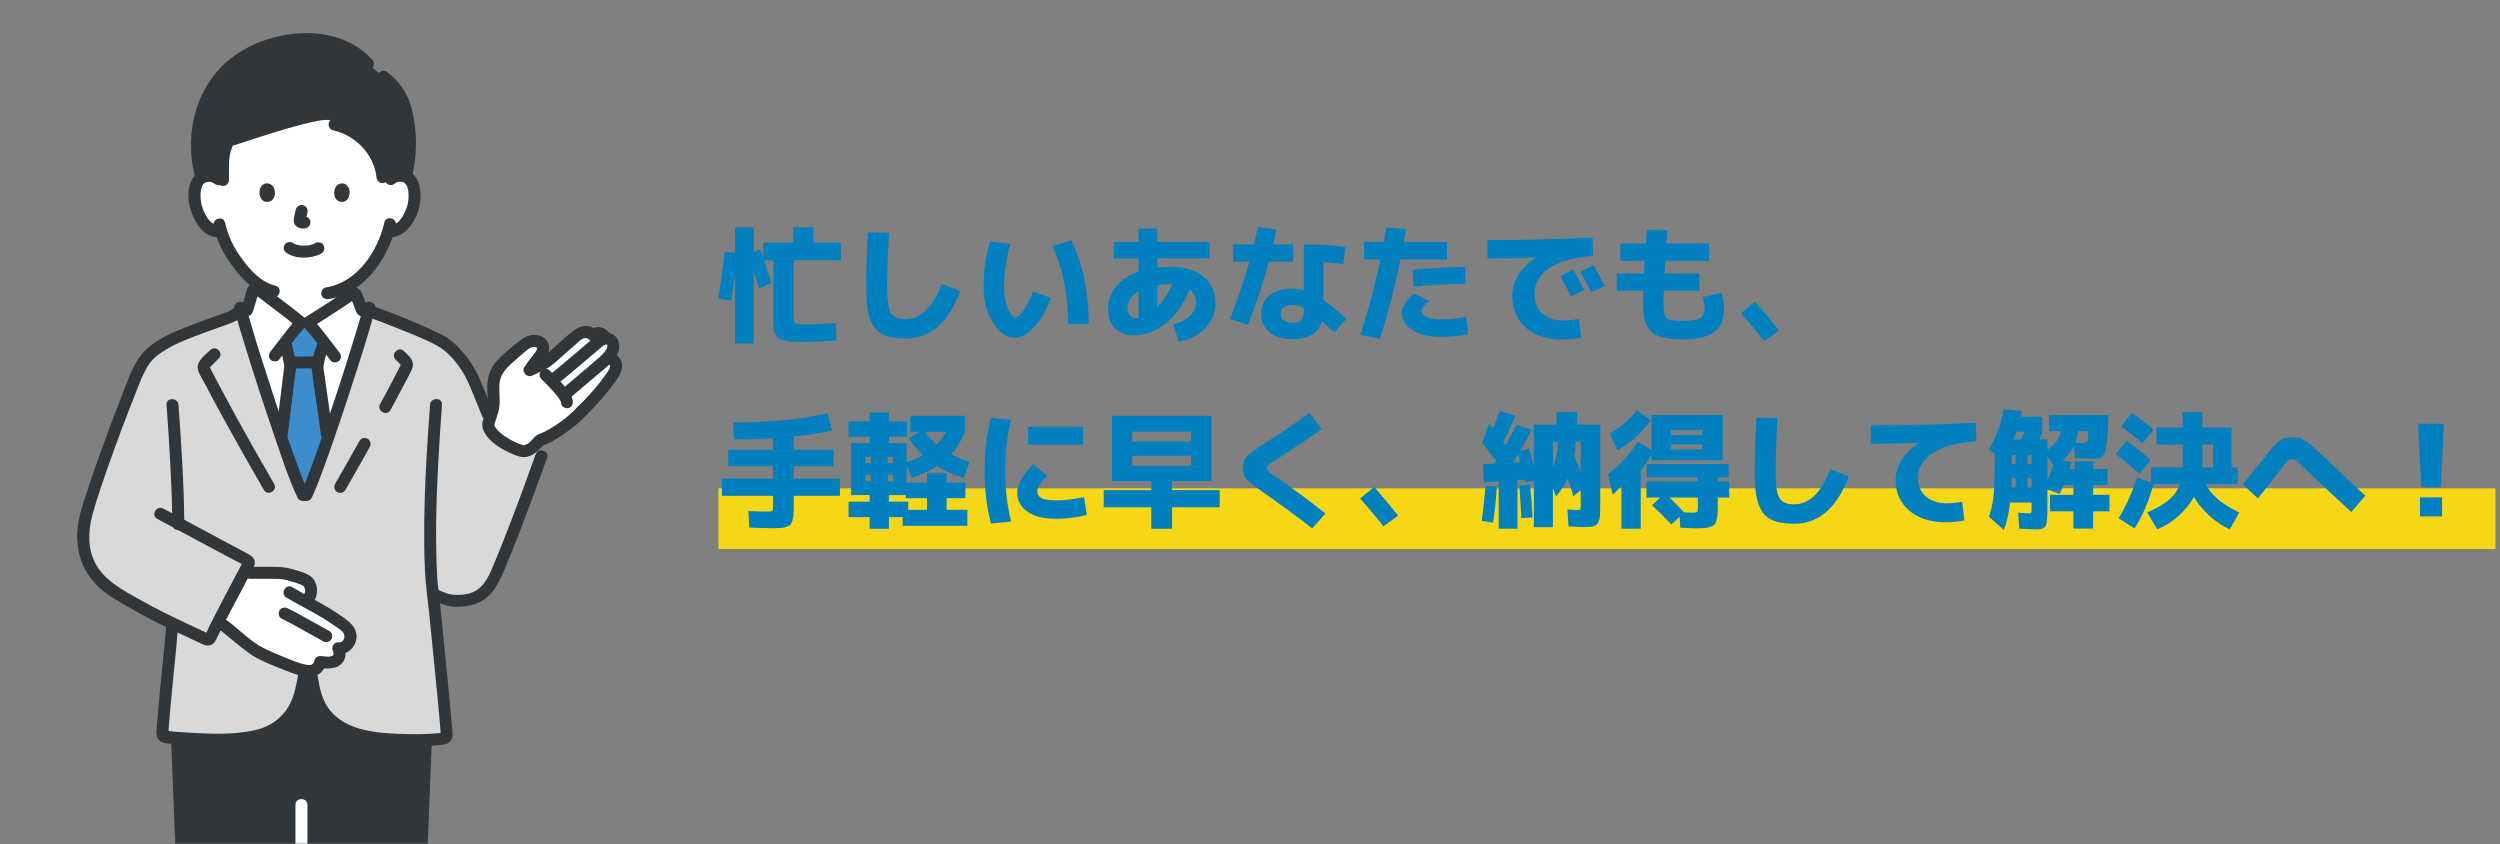 <svg width="453" height="153" viewBox="0 0 453 153" fill="none" xmlns="http://www.w3.org/2000/svg">
<rect x="0" y="0" width="453" height="153" fill="#808080" stroke="none"/>
<path d="M452.18 88.481H130.18V99.481H452.18V88.481Z" fill="#F6D718"/>
<path d="M132.461 54.526L130.161 54.02C130.636 51.168 131.02 48.362 131.311 45.602L133.174 45.855V41.209H136.601V45.671L137.774 45.188L138.326 46.775V43.969H143.731V41.186H147.388V43.969H152.356V47.166H143.8V57.378C143.8 57.669 143.815 57.892 143.846 58.045C143.877 58.183 143.923 58.313 143.984 58.436C144.061 58.559 144.214 58.643 144.444 58.689C144.674 58.72 144.927 58.743 145.203 58.758C145.494 58.773 145.931 58.781 146.514 58.781C147.802 58.781 149.458 58.697 151.482 58.528L151.574 61.702C149.381 61.871 147.465 61.955 145.824 61.955C144.95 61.955 144.229 61.94 143.662 61.909C143.095 61.878 142.581 61.802 142.121 61.679C141.676 61.572 141.331 61.441 141.086 61.288C140.856 61.135 140.664 60.905 140.511 60.598C140.358 60.307 140.258 59.985 140.212 59.632C140.166 59.279 140.143 58.827 140.143 58.275V47.166H138.464C138.939 48.561 139.384 49.957 139.798 51.352L137.521 52.226C137.337 51.567 137.03 50.532 136.601 49.121V62.231H133.174V49.788C132.944 51.567 132.706 53.146 132.461 54.526ZM157.278 42.106L161.096 42.198C160.866 46.139 160.751 49.504 160.751 52.295C160.751 54.518 160.989 55.998 161.464 56.734C161.955 57.455 162.829 57.815 164.086 57.815C165.42 57.815 166.624 57.317 167.697 56.32C168.77 55.323 169.759 53.706 170.664 51.467L173.999 52.732C171.868 58.467 168.563 61.334 164.086 61.334C162.261 61.334 160.843 61.066 159.831 60.529C158.834 59.992 158.106 59.08 157.646 57.792C157.186 56.489 156.956 54.656 156.956 52.295C156.956 48.937 157.063 45.541 157.278 42.106ZM190.72 44.567L194.147 43.578C196.232 47.933 197.275 52.985 197.275 58.735H193.549C193.549 53.583 192.606 48.86 190.72 44.567ZM183.061 44.176C182.739 45.295 182.471 46.591 182.256 48.063C182.041 49.535 181.934 50.831 181.934 51.95C181.934 53.499 182.164 54.817 182.624 55.906C183.099 56.979 183.567 57.516 184.027 57.516C184.38 57.516 184.847 57.11 185.43 56.297C186.013 55.484 186.603 54.319 187.201 52.801L190.375 53.997C189.593 56.266 188.581 58.037 187.339 59.31C186.112 60.583 184.916 61.219 183.751 61.219C182.386 61.219 181.121 60.322 179.956 58.528C178.806 56.734 178.231 54.541 178.231 51.95C178.231 48.975 178.63 46.254 179.427 43.785L183.061 44.176ZM201.829 43.854H206.314V41.416H209.695V43.854H219.171V46.821H209.695V48.454C210.462 48.377 211.175 48.339 211.834 48.339C214.533 48.339 216.603 48.929 218.044 50.11C219.501 51.275 220.229 52.87 220.229 54.894C220.229 56.657 219.631 58.168 218.435 59.425C217.254 60.667 215.637 61.495 213.582 61.909L212.593 58.781C213.82 58.505 214.809 58.007 215.56 57.286C216.327 56.565 216.71 55.768 216.71 54.894C216.71 53.821 216.342 52.993 215.606 52.41C214.533 55.063 213.084 57.117 211.259 58.574C209.434 60.031 207.518 60.759 205.509 60.759C204.083 60.759 202.933 60.345 202.059 59.517C201.2 58.689 200.771 57.562 200.771 56.136C200.771 54.557 201.246 53.161 202.197 51.95C203.163 50.739 204.535 49.819 206.314 49.19V46.821H201.829V43.854ZM212.432 51.513C212.371 51.513 212.271 51.513 212.133 51.513C212.01 51.498 211.911 51.49 211.834 51.49C211.19 51.49 210.477 51.544 209.695 51.651V55.653C210.784 54.564 211.696 53.184 212.432 51.513ZM206.314 52.778C204.965 53.575 204.29 54.564 204.29 55.745C204.29 56.343 204.428 56.811 204.704 57.148C204.995 57.47 205.394 57.631 205.9 57.631C205.992 57.631 206.13 57.616 206.314 57.585V52.778ZM243.39 47.879C242.393 47.695 241.197 47.58 239.802 47.534V54.365C241.121 55.254 242.508 56.404 243.965 57.815L241.78 60.207C240.952 59.456 240.201 58.796 239.526 58.229C238.897 60.376 237.134 61.449 234.236 61.449C232.442 61.449 231.039 61.035 230.027 60.207C229.03 59.379 228.532 58.26 228.532 56.849C228.532 55.454 229.023 54.35 230.004 53.537C231.001 52.709 232.411 52.295 234.236 52.295C234.849 52.295 235.524 52.402 236.26 52.617V44.291C239.097 44.291 241.604 44.444 243.781 44.751L243.39 47.879ZM223.449 47.419V44.291H227.221C227.558 42.911 227.804 41.868 227.957 41.163L231.292 41.577C231.169 42.19 230.97 43.095 230.694 44.291H234.305V47.419H229.912C228.9 51.268 227.643 55.093 226.14 58.896L222.897 57.792C224.308 54.158 225.473 50.7 226.393 47.419H223.449ZM236.26 55.837C235.57 55.454 234.895 55.262 234.236 55.262C233.515 55.262 232.971 55.408 232.603 55.699C232.235 55.975 232.051 56.358 232.051 56.849C232.051 57.355 232.243 57.761 232.626 58.068C233.009 58.359 233.546 58.505 234.236 58.505C235.003 58.505 235.532 58.336 235.823 57.999C236.114 57.662 236.26 57.01 236.26 56.044V55.837ZM265.516 51.444C262.281 51.444 259.153 51.613 256.132 51.95L255.948 48.891C259.03 48.554 262.219 48.385 265.516 48.385V51.444ZM265.654 57.424L266.045 60.575C264.404 60.882 262.794 61.035 261.215 61.035C259.022 61.035 257.274 60.636 255.971 59.839C254.683 59.026 254.039 57.991 254.039 56.734C254.039 55.569 254.767 54.396 256.224 53.215L258.961 54.526C258.394 55.047 258.018 55.431 257.834 55.676C257.665 55.906 257.581 56.128 257.581 56.343C257.581 56.788 257.895 57.156 258.524 57.447C259.168 57.738 260.065 57.884 261.215 57.884C262.503 57.884 263.983 57.731 265.654 57.424ZM247.185 47.005V43.854H250.75C250.965 42.689 251.118 41.807 251.21 41.209L254.729 41.508C254.652 42.029 254.522 42.811 254.338 43.854H262.204V47.005H253.763C252.751 52.08 251.501 56.88 250.014 61.403L246.495 60.621C247.936 56.266 249.148 51.728 250.129 47.005H247.185ZM287.044 52.571L284.675 53.698C284.077 52.487 283.425 51.268 282.72 50.041L285.089 48.845C285.794 50.148 286.446 51.39 287.044 52.571ZM290.77 51.835L288.355 52.985C287.665 51.651 286.998 50.409 286.354 49.259L288.769 48.04C289.321 49.037 289.988 50.302 290.77 51.835ZM269.518 43.509C275.743 43.509 282.091 43.356 288.562 43.049L288.677 46.384C285.135 46.629 282.475 47.365 280.696 48.592C278.933 49.819 278.051 51.367 278.051 53.238C278.051 54.741 278.526 55.929 279.477 56.803C280.443 57.662 281.716 58.091 283.295 58.091C284.046 58.091 284.974 57.991 286.078 57.792L286.492 61.196C285.434 61.411 284.307 61.518 283.111 61.518C280.351 61.518 278.143 60.805 276.487 59.379C274.846 57.953 274.026 56.029 274.026 53.606C274.026 52.272 274.402 50.999 275.153 49.788C275.904 48.577 276.947 47.549 278.281 46.706V46.66C275.061 46.783 272.14 46.844 269.518 46.844V43.509ZM298.406 41.646L302.109 41.738C302.063 42.29 302.009 43.087 301.948 44.13H309.676V47.281H301.741C301.695 48.094 301.649 48.853 301.603 49.558H307.951V52.686H301.465C301.434 53.943 301.419 54.771 301.419 55.17C301.419 56.443 301.618 57.263 302.017 57.631C302.416 57.984 303.328 58.16 304.754 58.16C306.41 58.16 307.506 57.991 308.043 57.654C308.595 57.317 308.871 56.688 308.871 55.768C308.871 55.354 308.764 54.71 308.549 53.836L311.976 53.054C312.252 54.265 312.39 55.262 312.39 56.044C312.39 57.93 311.784 59.31 310.573 60.184C309.377 61.058 307.437 61.495 304.754 61.495C302.101 61.495 300.261 61.035 299.234 60.115C298.222 59.21 297.716 57.562 297.716 55.17C297.716 54.771 297.731 53.943 297.762 52.686H292.955V49.558H297.877C297.923 48.853 297.969 48.094 298.015 47.281H293.599V44.13H298.222C298.253 43.639 298.314 42.811 298.406 41.646ZM315.449 56.757L318.025 54.664C319.742 56.673 321.184 58.405 322.349 59.862L319.681 61.794C318.73 60.537 317.32 58.858 315.449 56.757Z" fill="#0080BE"/>
<path d="M130.805 86.739H140.074V84.485H131.955V81.495H140.074L140.051 79.425C137.843 79.563 135.505 79.632 133.036 79.632L132.829 76.55C136.11 76.55 139.307 76.397 142.42 76.09C145.548 75.783 148.063 75.377 149.964 74.871L150.746 77.953C149.075 78.397 146.767 78.781 143.823 79.103V81.495H151.045V84.485H143.823V86.739H152.195V89.844H143.823V91.546C143.823 92.236 143.808 92.788 143.777 93.202C143.762 93.6 143.7 93.969 143.593 94.306C143.486 94.659 143.355 94.912 143.202 95.065C143.064 95.234 142.826 95.371 142.489 95.479C142.167 95.586 141.822 95.647 141.454 95.663C141.086 95.694 140.58 95.709 139.936 95.709C139.185 95.709 137.797 95.671 135.773 95.594L135.589 92.604C137.015 92.665 138.203 92.696 139.154 92.696C139.599 92.696 139.859 92.657 139.936 92.581C140.028 92.489 140.074 92.221 140.074 91.776V89.844H130.805V86.739ZM169.744 80.552C170.434 79.831 170.994 79.057 171.423 78.229H167.559C168.157 79.057 168.885 79.831 169.744 80.552ZM160.843 83.933H161.809V82.783H160.843V83.933ZM160.843 86.026V87.222H161.809V86.026H160.843ZM161.073 89.706V90.902H164.569V92.374H167.973V90.258H164.132V89.706H161.073ZM156.795 83.933H157.807V82.783H156.795V83.933ZM156.795 87.222H157.807V86.026H156.795V87.222ZM171.538 92.374H175.287V95.272H163.557V93.708H161.073V95.824H157.577V93.708H153.759V90.902H157.577V89.706H156.795H154.219V80.276H157.577V79.126H153.759V76.343H157.577V74.756H161.073V76.343H164.385V79.126H161.073V80.276H164.27V83.772C165.328 83.434 166.325 83.005 167.26 82.484C166.263 81.549 165.405 80.529 164.684 79.425L166.616 78.229H164.96V75.331H174.85V78.229C174.175 79.854 173.34 81.211 172.343 82.3C173.401 82.882 174.513 83.35 175.678 83.703L174.643 86.624C172.895 86.118 171.277 85.389 169.79 84.439C168.548 85.251 167.03 85.98 165.236 86.624L164.27 84.347V87.452H167.973V85.75H171.538V87.452H174.919V90.258H171.538V92.374ZM186.304 80.575V77.332H196.263V80.575H186.304ZM183.222 76.09C182.501 78.911 182.141 81.978 182.141 85.29C182.141 88.602 182.501 91.668 183.222 94.49L179.565 94.881C178.798 91.952 178.415 88.755 178.415 85.29C178.415 81.825 178.798 78.627 179.565 75.699L183.222 76.09ZM196.424 90.074L196.93 93.317C195.121 93.777 193.265 94.007 191.364 94.007C189.156 94.007 187.431 93.578 186.189 92.719C184.947 91.86 184.326 90.703 184.326 89.246C184.326 88.556 184.587 87.743 185.108 86.808C185.629 85.873 186.327 84.999 187.201 84.186L189.754 86.187C188.558 87.413 187.96 88.356 187.96 89.016C187.96 89.583 188.228 90.005 188.765 90.281C189.302 90.541 190.168 90.672 191.364 90.672C192.928 90.672 194.615 90.472 196.424 90.074ZM205.164 82.576V84.393H215.836V82.576H205.164ZM205.164 79.977H215.836V78.206H205.164V79.977ZM201.484 75.331H219.516V87.176H212.386V88.809H221.011V91.914H212.386V95.824H208.614V91.914H199.989V88.809H208.614V87.176H205.164H201.484V75.331ZM237.272 74.825L239.48 77.723C236.858 79.624 234.259 81.38 231.683 82.99C230.778 83.557 230.188 83.956 229.912 84.186C229.651 84.4 229.521 84.615 229.521 84.83C229.521 85.029 229.636 85.236 229.866 85.451C230.096 85.665 230.648 86.064 231.522 86.647C234.282 88.517 237.165 90.649 240.17 93.041L237.778 95.755C235.355 93.853 232.542 91.776 229.337 89.522C227.451 88.203 226.293 87.306 225.864 86.831C225.435 86.356 225.22 85.689 225.22 84.83C225.22 83.925 225.442 83.228 225.887 82.737C226.347 82.246 227.505 81.41 229.36 80.23C232.074 78.513 234.711 76.711 237.272 74.825ZM246.449 90.327L249.025 88.234C250.742 90.243 252.184 91.975 253.349 93.432L250.681 95.364C249.73 94.106 248.32 92.427 246.449 90.327ZM281.386 84.554C281.953 83.511 282.26 82.001 282.306 80.023H281.386V84.554ZM285.25 82.737C285.603 83.504 285.994 84.447 286.423 85.566V80.023H285.503C285.488 80.897 285.403 81.802 285.25 82.737ZM275.452 83.726C275.406 83.557 275.283 83.074 275.084 82.277C274.977 82.445 274.816 82.706 274.601 83.059C274.402 83.396 274.248 83.649 274.141 83.818L275.452 83.726ZM268.575 80.23L269.84 76.734C269.886 76.795 269.955 76.887 270.047 77.01C270.154 77.132 270.246 77.248 270.323 77.355C270.4 77.447 270.469 77.539 270.53 77.631C271.005 76.542 271.419 75.492 271.772 74.48L274.578 75.308C273.903 76.979 273.167 78.582 272.37 80.115C272.462 80.253 272.6 80.445 272.784 80.69C273.735 79.034 274.432 77.776 274.877 76.918L277.545 77.93C276.702 79.509 275.996 80.766 275.429 81.702L277.062 81.265C277.369 82.338 277.66 83.488 277.936 84.715V76.941H282.03V74.664H285.779V76.941H289.965V91.316C289.965 92.343 289.942 93.11 289.896 93.616C289.85 94.122 289.712 94.528 289.482 94.835C289.252 95.157 288.968 95.349 288.631 95.41C288.309 95.471 287.803 95.502 287.113 95.502C286.454 95.502 285.488 95.463 284.215 95.387L284.031 92.305C284.859 92.382 285.457 92.42 285.825 92.42C286.116 92.42 286.285 92.382 286.331 92.305C286.392 92.213 286.423 91.937 286.423 91.477V88.832L285.089 89.936C284.798 88.801 284.453 87.72 284.054 86.693C283.502 87.904 282.804 88.985 281.961 89.936L281.386 88.441V95.525H277.936V87.084L276.349 87.429C276.318 87.322 276.272 87.145 276.211 86.9L274.969 86.992V95.801H271.565V87.222L268.851 87.406L268.736 84.117L270.76 84.002C270.791 83.941 270.837 83.856 270.898 83.749C270.975 83.641 271.036 83.557 271.082 83.496C269.487 81.41 268.652 80.322 268.575 80.23ZM268.483 94.375C268.805 92.136 269.027 90.02 269.15 88.027L271.22 88.165C271.113 90.296 270.89 92.481 270.553 94.72L268.483 94.375ZM277.706 93.754L275.659 93.892C275.613 92.65 275.498 90.695 275.314 88.027L277.246 87.774C277.476 90.105 277.629 92.098 277.706 93.754ZM302.73 83.404H299.257V82.369C298.72 83.304 298.069 84.24 297.302 85.175V95.801H293.806V88.004C293.223 88.709 292.694 89.246 292.219 89.614L291.368 85.888C292.533 84.999 293.507 84.132 294.289 83.289C295.071 82.445 295.891 81.372 296.75 80.069L299.257 81.564V75.193H312.137V83.404H302.73ZM302.73 80.529V81.426H308.48V80.529H302.73ZM302.73 78.804H308.48V77.93H302.73V78.804ZM302.523 90.166C303.55 91.132 304.424 92.021 305.145 92.834C305.743 92.88 306.188 92.903 306.479 92.903C307.046 92.903 307.384 92.865 307.491 92.788C307.598 92.696 307.652 92.404 307.652 91.914V90.166H302.523ZM293.093 81.61L291.713 78.574C292.771 77.945 293.653 77.324 294.358 76.711C295.079 76.082 295.83 75.293 296.612 74.342L299.165 76.159C298.23 77.37 297.31 78.382 296.405 79.195C295.516 79.992 294.412 80.797 293.093 81.61ZM307.652 86.509H298.383V84.094H313.218V86.509H311.263V87.245H313.333V90.166H311.263V91.523C311.263 92.228 311.248 92.788 311.217 93.202C311.202 93.6 311.133 93.976 311.01 94.329C310.903 94.681 310.772 94.934 310.619 95.088C310.481 95.241 310.236 95.371 309.883 95.479C309.53 95.602 309.155 95.671 308.756 95.686C308.373 95.716 307.836 95.732 307.146 95.732C306.747 95.732 305.858 95.694 304.478 95.617L304.34 93.639L302.845 95.042C301.726 93.831 300.56 92.665 299.349 91.546L300.798 90.166H298.337V87.245H307.652V86.509ZM318.278 75.676L322.096 75.768C321.866 79.709 321.751 83.074 321.751 85.865C321.751 88.088 321.989 89.568 322.464 90.304C322.955 91.025 323.829 91.385 325.086 91.385C326.42 91.385 327.624 90.886 328.697 89.89C329.77 88.893 330.759 87.275 331.664 85.037L334.999 86.302C332.868 92.037 329.563 94.904 325.086 94.904C323.261 94.904 321.843 94.635 320.831 94.099C319.834 93.562 319.106 92.65 318.646 91.362C318.186 90.058 317.956 88.226 317.956 85.865C317.956 82.507 318.063 79.111 318.278 75.676ZM338.978 77.079C345.203 77.079 351.551 76.925 358.022 76.619L358.137 79.954C354.61 80.199 351.958 80.927 350.179 82.139C348.4 83.335 347.511 84.814 347.511 86.578C347.511 87.989 347.994 89.115 348.96 89.959C349.926 90.787 351.191 91.201 352.755 91.201C353.522 91.201 354.449 91.101 355.538 90.902L355.952 94.306C354.894 94.52 353.767 94.628 352.571 94.628C349.826 94.628 347.626 93.93 345.97 92.535C344.314 91.139 343.486 89.276 343.486 86.946C343.486 85.719 343.862 84.508 344.613 83.312C345.364 82.116 346.407 81.104 347.741 80.276V80.23C344.521 80.353 341.6 80.414 338.978 80.414V77.079ZM366.21 79.632C366.379 79.264 366.586 78.796 366.831 78.229H365.428C365.397 78.321 365.213 78.788 364.876 79.632H366.21ZM367.383 84.094H368.119V82.461H367.383V84.094ZM367.383 86.647V88.326H368.119V86.647H367.383ZM364.508 86.647C364.508 87.061 364.493 87.621 364.462 88.326H365.244V86.647H364.508ZM364.531 84.094H365.244V82.461H364.531V84.094ZM376.56 78.114C376.437 78.942 376.261 79.639 376.031 80.207C376.506 80.253 376.997 80.276 377.503 80.276C377.902 80.276 378.139 80.176 378.216 79.977C378.308 79.778 378.369 79.156 378.4 78.114H376.56ZM372.052 84.324L370.994 82.668V87.107C371.454 86.018 371.807 85.091 372.052 84.324ZM379.274 89.66H382.241V92.65H379.274V95.778H375.709V92.65H371.454V89.66H375.709V87.866H373.938C373.739 88.356 373.493 88.901 373.202 89.499L370.994 88.671V91.73C370.994 92.573 370.979 93.225 370.948 93.685C370.917 94.145 370.871 94.543 370.81 94.881C370.749 95.218 370.626 95.448 370.442 95.571C370.273 95.709 370.082 95.801 369.867 95.847C369.668 95.893 369.361 95.916 368.947 95.916C368.487 95.916 367.467 95.877 365.888 95.801L365.704 92.903C366.823 92.98 367.475 93.018 367.659 93.018C367.889 93.018 368.019 92.98 368.05 92.903C368.096 92.826 368.119 92.55 368.119 92.075V91.063H364.232C364.002 92.98 363.626 94.635 363.105 96.031L360.391 93.616C360.79 92.558 361.066 91.331 361.219 89.936C361.372 88.525 361.449 86.287 361.449 83.22V82.208L360.391 81.449C361.664 79.317 362.561 76.887 363.082 74.158L366.394 74.48C366.363 74.71 366.302 75.055 366.21 75.515H370.051V78.229C369.852 78.827 369.683 79.294 369.545 79.632H370.994V81.495C372.297 80.651 373.11 79.525 373.432 78.114H371.293V75.216H382.057C382.011 76.565 381.965 77.638 381.919 78.436C381.873 79.218 381.796 79.939 381.689 80.598C381.597 81.242 381.497 81.71 381.39 82.001C381.298 82.292 381.129 82.537 380.884 82.737C380.639 82.921 380.393 83.028 380.148 83.059C379.918 83.09 379.581 83.105 379.136 83.105C378.461 83.105 377.411 83.067 375.985 82.99L375.755 80.828C375.249 81.886 374.574 82.767 373.731 83.473L375.318 83.726L374.973 84.968H375.939V83.611H379.274V84.968H381.873V87.866H379.274V89.66ZM399.077 84.646V84.692H401.009V80.552H399.077V84.646ZM384.311 77.24L386.335 74.848C387.746 75.829 389.034 76.841 390.199 77.884L388.198 80.368C387.278 79.525 385.982 78.482 384.311 77.24ZM387.669 85.865C386.335 84.623 384.901 83.434 383.368 82.3L385.369 79.908C386.979 81.058 388.42 82.208 389.693 83.358L387.669 85.865ZM395.489 74.664H399.077V77.47H404.344V84.692H405.471V87.682H399.675C400.534 89.614 402.558 91.339 405.747 92.857L404.045 95.916C402.711 95.302 401.477 94.482 400.342 93.455C399.223 92.427 398.287 91.293 397.536 90.051C396.8 91.339 395.857 92.496 394.707 93.524C393.557 94.551 392.284 95.349 390.889 95.916L389.072 92.857C390.759 92.136 392.077 91.37 393.028 90.557C393.979 89.744 394.646 88.786 395.029 87.682H390.222C389.409 90.749 388.259 93.432 386.772 95.732L383.897 93.915C385.216 91.753 386.327 89.284 387.232 86.509L389.739 87.429V84.692H395.489V84.646V80.552H390.751V77.47H395.489V74.664ZM409.128 90.304L406.391 87.751C407.096 86.923 408.239 85.512 409.818 83.519C410.661 82.445 411.29 81.663 411.704 81.173C412.133 80.667 412.563 80.253 412.992 79.931C413.437 79.609 413.812 79.417 414.119 79.356C414.426 79.294 414.863 79.264 415.43 79.264C415.951 79.264 416.342 79.287 416.603 79.333C416.879 79.379 417.27 79.578 417.776 79.931C418.297 80.268 418.842 80.698 419.409 81.219C419.976 81.74 420.873 82.584 422.1 83.749C424.492 86.034 426.662 88.058 428.609 89.821L426.056 92.765C423.495 90.434 420.896 87.996 418.259 85.451C417.17 84.408 416.473 83.772 416.166 83.542C415.859 83.296 415.583 83.174 415.338 83.174C415.047 83.174 414.771 83.296 414.51 83.542C414.265 83.787 413.766 84.393 413.015 85.359C411.773 87.03 410.477 88.678 409.128 90.304ZM438.154 76.78H442.846L442.271 88.28H438.729L438.154 76.78ZM438.499 93.57V90.12H442.501V93.57H438.499Z" fill="#0080BE"/>
<mask id="mask0_22_5390" style="mask-type:alpha" maskUnits="userSpaceOnUse" x="0" y="0" width="120" height="153">
<rect width="120" height="153" fill="#D9D9D9"/>
</mask>
<g mask="url(#mask0_22_5390)">
<path d="M68.766 60.346C69.326 60.536 69.956 60.126 70.096 59.586C70.256 58.996 69.896 58.446 69.336 58.256C69.136 58.186 69.646 58.396 69.406 58.286C69.306 58.246 69.206 58.196 69.106 58.156C68.796 58.016 68.476 57.876 68.166 57.726C66.966 57.176 65.766 56.606 64.556 56.056C64.386 55.976 64.076 55.856 64.006 55.816C64.096 55.856 63.866 55.746 63.846 55.726C63.786 55.696 63.736 55.656 63.686 55.626C63.576 55.496 63.616 55.586 63.686 55.626C63.656 55.586 63.606 55.546 63.566 55.516C63.436 55.396 63.646 55.666 63.526 55.456C63.506 55.416 63.486 55.366 63.456 55.326C63.366 55.216 63.506 55.516 63.476 55.386C63.236 54.386 63.066 53.366 62.976 52.406C62.926 51.796 62.526 51.346 61.896 51.326C61.346 51.306 60.756 51.846 60.816 52.406C60.886 53.236 61.036 54.046 61.156 54.866C61.246 55.426 61.336 55.956 61.606 56.456C61.896 56.996 62.396 57.426 62.946 57.696C63.076 57.766 63.216 57.816 63.356 57.876C63.426 57.906 63.676 58.006 63.396 57.886C63.166 57.786 63.256 57.826 63.306 57.846C63.366 57.876 63.426 57.896 63.486 57.926C64.056 58.186 64.616 58.446 65.186 58.716C65.906 59.046 66.626 59.386 67.346 59.716C67.816 59.926 68.286 60.176 68.776 60.346H68.766Z" fill="#30363A"/>
<path d="M48.936 52.326C48.986 51.716 48.396 51.266 47.856 51.246C47.236 51.216 46.826 51.766 46.776 52.326C46.716 53.026 46.616 53.566 46.506 54.276C46.476 54.496 46.446 54.716 46.396 54.926C46.376 55.016 46.356 55.106 46.326 55.196L46.256 55.396C46.246 55.396 46.356 55.196 46.296 55.296C46.236 55.386 46.196 55.476 46.136 55.566C46.266 55.366 46.136 55.546 46.056 55.626C46.036 55.646 45.936 55.716 46.036 55.646C46.156 55.556 45.996 55.666 45.966 55.686C45.866 55.746 45.776 55.796 45.676 55.846C45.836 55.776 45.656 55.846 45.636 55.856C45.556 55.886 45.456 55.936 45.376 55.966C45.366 55.966 45.346 55.976 45.336 55.986C45.286 56.006 45.226 56.036 45.176 56.056C44.686 56.286 44.206 56.516 43.716 56.746C43.086 57.046 42.456 57.346 41.826 57.636C41.596 57.746 41.366 57.856 41.126 57.966C40.996 58.026 40.496 58.246 41.036 58.016C40.476 58.256 40.136 58.716 40.276 59.346C40.396 59.866 41.086 60.326 41.606 60.106C42.126 59.886 42.646 59.636 43.166 59.386C44.256 58.876 45.366 58.396 46.436 57.846C46.576 57.776 45.966 58.036 46.326 57.896C46.506 57.826 46.696 57.746 46.866 57.656C47.126 57.526 47.376 57.346 47.596 57.146C47.996 56.786 48.256 56.306 48.416 55.796C48.536 55.406 48.576 55.006 48.636 54.606C48.766 53.846 48.876 53.076 48.946 52.306L48.936 52.326Z" fill="#30363A"/>
<path d="M61.936 71.856C63.606 66.776 65.196 61.726 66.196 58.256C65.856 57.086 65.596 56.206 65.596 56.206C65.236 55.366 64.956 54.466 64.576 53.476C64.446 53.136 64.036 53.016 63.746 53.236C61.986 54.556 59.076 56.406 55.826 58.466H54.546C52.306 56.636 48.246 53.626 46.706 52.396C46.406 52.156 45.966 52.296 45.856 52.666C45.556 53.646 45.256 54.596 44.776 56.216C44.776 56.216 44.536 57.066 44.196 58.256C46.676 66.866 52.736 85.186 54.856 89.706H55.516C56.786 87.006 59.456 79.396 61.936 71.876V71.856Z" fill="white"/>
<path d="M41.326 59.066C41.326 59.066 41.976 64.586 55.086 64.586C68.196 64.586 69.046 59.296 69.046 59.296C68.746 59.196 63.896 56.926 63.796 56.896C62.266 56.346 62.326 55.356 62.126 54.256C62.016 53.616 61.926 53.026 61.876 52.416C63.696 51.626 65.306 50.286 66.846 48.446C68.716 46.206 69.776 43.806 70.366 41.806C71.166 42.016 72.036 41.716 72.606 41.246C73.906 40.186 74.436 38.706 74.766 37.736C75.226 36.366 75.256 34.166 74.566 32.966C74.336 32.566 73.796 31.876 72.536 31.836C71.956 31.816 71.276 31.996 70.776 32.486C70.776 32.486 74.476 17.336 55.176 17.336C35.886 17.336 39.576 32.486 39.576 32.486C39.076 32.006 38.396 31.816 37.816 31.836C36.556 31.886 36.016 32.566 35.786 32.966C35.096 34.166 35.126 36.376 35.586 37.736C35.916 38.706 36.456 40.186 37.746 41.246C38.276 41.686 39.066 41.966 39.816 41.846C39.816 41.846 39.886 41.836 40.016 41.816C40.256 42.606 40.546 43.376 40.726 43.756C41.256 45.186 44.166 50.206 47.846 52.156C47.796 52.866 47.696 53.566 47.576 54.266C47.386 55.366 47.446 56.356 45.906 56.906C45.806 56.946 41.456 59.016 41.306 59.076L41.326 59.066Z" fill="white"/>
<path d="M74.356 212.946C74.216 216.866 74.056 220.806 73.896 224.786C71.696 225.476 68.086 226.166 65.136 226.136C61.966 226.106 56.936 225.826 54.616 225.226C52.296 225.826 47.276 226.106 44.106 226.136C41.156 226.166 37.546 225.476 35.346 224.786C34.206 196.656 33.566 170.436 32.366 141.326L32.086 133.856C32.086 133.856 32.086 133.816 32.086 133.736C36.046 133.996 41.586 134.216 44.726 133.706C47.326 133.276 49.106 132.786 50.766 131.406C52.456 129.976 53.606 128.406 54.246 126.336C54.486 125.546 55.026 123.136 55.396 120.806C55.466 120.376 56.096 120.376 56.156 120.806C56.506 123.036 56.996 125.336 57.236 126.106C57.886 128.176 58.996 129.826 60.926 131.256C62.196 132.196 64.766 133.226 67.676 133.676C70.176 134.056 73.886 134.196 77.156 134.086C77.106 135.326 76.886 141.096 76.886 141.096C75.856 166.176 75.236 189.106 74.356 212.946Z" fill="#30363A"/>
<path d="M54.906 226.276C56.266 225.936 55.686 223.846 54.326 224.186C51.476 224.906 48.396 224.956 45.466 225.036C42.136 225.126 38.826 224.735 35.636 223.745L36.436 224.796C36.126 217.156 35.846 209.516 35.586 201.876C35.116 188.366 34.696 174.846 34.216 161.336C33.886 152.176 33.516 143.016 33.176 133.866C33.126 132.476 30.956 132.466 31.006 133.866C31.116 136.896 31.226 139.926 31.356 142.956C31.916 156.706 32.376 170.446 32.826 184.196C33.276 197.726 33.716 211.266 34.266 224.796C34.286 225.286 34.586 225.696 35.066 225.846C38.426 226.886 41.966 227.305 45.476 227.215C48.596 227.125 51.876 227.056 54.906 226.296V226.276Z" fill="#30363A"/>
<path d="M54.916 224.186C53.556 223.846 52.986 225.936 54.336 226.276C57.376 227.036 60.656 227.106 63.776 227.196C67.286 227.296 70.826 226.866 74.186 225.836C74.656 225.686 74.966 225.286 74.986 224.786C75.296 217.156 75.576 209.516 75.836 201.876C76.296 188.416 76.716 174.946 77.196 161.486C77.526 152.276 77.896 143.066 78.256 133.846C78.306 132.446 76.136 132.456 76.086 133.846C75.966 136.986 75.846 140.116 75.716 143.256C75.166 156.946 74.706 170.636 74.256 184.336C73.816 197.816 73.366 211.306 72.816 224.786L73.616 223.736C70.426 224.726 67.116 225.116 63.776 225.026C60.846 224.946 57.766 224.896 54.916 224.186Z" fill="#30363A"/>
<path d="M55.706 145.846C55.706 144.446 53.536 144.446 53.536 145.846C53.536 146.016 53.536 146.186 53.536 146.356C53.536 149.946 53.536 153.536 53.536 157.126C53.536 163.336 53.536 169.556 53.536 175.766C53.536 182.816 53.536 189.856 53.536 196.906C53.536 203.006 53.536 209.106 53.536 215.206C53.536 218.516 53.536 221.836 53.536 225.146C53.536 226.546 55.706 226.546 55.706 225.146V224.556C55.706 220.796 55.706 217.036 55.706 213.286C55.706 206.986 55.706 200.696 55.706 194.406C55.706 187.366 55.706 180.326 55.706 173.286C55.706 167.276 55.706 161.276 55.706 155.266C55.706 152.136 55.706 148.996 55.706 145.866V145.846Z" fill="white"/>
<path d="M98.086 82.656L88.406 75.096C88.406 75.096 86.496 70.336 85.766 68.686C84.286 65.356 81.196 62.286 79.356 61.516C75.366 59.606 70.126 57.506 66.736 56.326C64.746 63.736 57.826 84.796 55.526 89.686H54.866C52.566 84.786 45.666 63.726 43.666 56.316C42.906 56.786 41.986 57.356 41.986 57.356C39.596 58.276 33.516 60.326 30.916 61.646C30.256 61.986 28.386 63.096 27.826 63.556C27.826 63.556 27.216 64.086 26.716 64.626C26.086 65.336 25.546 66.176 24.706 68.056C24.126 69.346 17.836 85.256 15.626 93.246C14.696 96.586 15.106 99.056 15.626 100.876C16.246 103.076 18.416 105.786 20.576 107.096C23.496 108.876 26.736 110.746 29.886 112.296C29.926 112.316 29.976 112.336 30.016 112.356L31.246 112.886C31.216 113.296 31.186 113.696 31.186 113.696C31.096 114.796 31.216 113.796 30.656 119.526C30.126 124.636 29.726 128.876 29.426 132.846C29.396 133.216 29.676 133.546 30.046 133.576C33.886 133.866 41.006 134.306 44.736 133.696C47.336 133.266 49.116 132.776 50.776 131.396C52.466 129.966 53.616 128.396 54.256 126.326C54.496 125.536 55.036 123.126 55.406 120.796C55.476 120.366 56.106 120.366 56.166 120.796C56.516 123.026 57.006 125.326 57.246 126.096C57.896 128.166 59.006 129.816 60.936 131.246C62.206 132.186 64.776 133.216 67.686 133.666C71.046 134.186 76.606 134.256 80.316 133.876C80.716 133.836 81.016 133.476 80.976 133.076C80.596 128.416 80.266 124.896 79.556 118.506C79.216 114.656 78.856 110.856 78.496 107.656C79.226 107.946 80.056 108.266 80.386 108.456C81.876 109.016 83.176 108.876 84.666 108.686C86.186 108.496 87.636 107.566 88.556 106.336C89.226 105.436 89.726 104.416 90.166 103.376C92.716 97.386 96.116 88.186 98.086 82.646V82.656Z" fill="#D9D9D9"/>
<path d="M32.256 113.696C32.366 112.306 30.196 112.316 30.086 113.696C29.906 115.996 29.686 118.296 29.446 120.586C29.196 123.046 28.946 125.516 28.726 127.976C28.626 129.066 28.536 130.166 28.446 131.256C28.366 132.306 28.056 133.576 29.036 134.306C29.756 134.836 30.916 134.726 31.776 134.786C32.706 134.846 33.646 134.906 34.576 134.946C36.586 135.046 38.606 135.106 40.616 135.076C44.396 135.006 48.606 134.636 51.596 132.086C53.226 130.696 54.476 128.946 55.176 126.916C55.456 126.106 55.626 125.256 55.806 124.426C55.926 123.856 56.046 123.276 56.146 122.696C56.256 122.126 56.286 121.506 56.466 120.956L56.186 121.436L55.476 121.516L55.086 121.126C55.226 121.306 55.246 122.046 55.306 122.376C55.396 122.866 55.486 123.356 55.576 123.836C55.726 124.586 55.876 125.326 56.076 126.066C56.476 127.536 57.166 128.896 58.106 130.076C60.196 132.706 63.406 133.976 66.616 134.586C69.486 135.136 72.456 135.216 75.366 135.196C76.816 135.186 78.276 135.136 79.726 135.006C80.486 134.936 81.196 134.866 81.676 134.196C82.136 133.546 82.006 132.856 81.946 132.116C81.436 126.066 80.766 120.026 80.196 113.976C80.036 112.236 79.856 110.496 79.676 108.756C79.516 107.236 79.266 105.706 79.196 104.186C79.036 100.906 78.996 97.626 79.036 94.346C79.126 87.336 79.586 80.346 80.086 73.356C80.186 71.956 78.016 71.976 77.916 73.356C77.806 74.846 77.706 76.346 77.606 77.836C77.226 83.566 76.916 89.306 76.866 95.056C76.846 97.786 76.876 100.526 76.996 103.256C77.106 105.856 77.496 108.456 77.756 111.046C78.296 116.486 78.866 121.926 79.376 127.366C79.476 128.426 79.566 129.486 79.666 130.546C79.716 131.136 79.766 131.716 79.816 132.306C79.816 132.396 79.816 133.036 79.876 133.076C79.846 133.056 80.106 132.736 80.116 132.806C80.116 132.806 79.716 132.846 79.746 132.836C77.276 133.056 74.786 133.076 72.316 132.976C67.936 132.806 62.576 132.316 59.676 128.566C58.326 126.816 57.936 124.656 57.546 122.536C57.326 121.386 57.376 119.326 55.716 119.376C54.166 119.426 54.206 121.356 53.996 122.466C53.576 124.656 53.186 126.866 51.836 128.706C50.466 130.566 48.616 131.726 46.396 132.256C42.096 133.276 37.506 132.946 33.146 132.686C32.606 132.656 32.076 132.616 31.536 132.586C31.356 132.576 30.296 132.366 30.186 132.486L30.506 132.826C30.516 132.686 30.526 132.546 30.536 132.406C30.546 132.266 30.556 132.126 30.566 131.986C30.586 131.706 30.606 131.416 30.636 131.136C30.686 130.556 30.726 129.986 30.776 129.406C31.016 126.636 31.286 123.856 31.566 121.096C31.816 118.626 32.066 116.156 32.256 113.686V113.696Z" fill="#30363A"/>
<path d="M55.516 89.686H54.856C54.026 87.916 52.586 84.016 50.996 79.416C51.646 73.746 52.586 66.556 52.586 66.346C52.586 65.996 52.116 63.686 51.926 62.876C51.926 62.876 51.836 62.506 51.686 61.886C52.786 60.436 53.926 58.956 54.556 58.246H55.836C56.496 58.986 57.706 60.556 58.846 62.066C58.566 62.646 58.406 62.996 58.406 62.996C58.146 63.546 57.546 65.776 57.536 66.406C57.536 66.746 58.506 73.476 59.356 79.526C59.006 80.526 58.676 81.486 58.346 82.406C57.186 85.666 56.176 88.306 55.526 89.686H55.516Z" fill="#3D8DCC"/>
<path d="M49.666 87.675C47.406 83.755 45.166 79.836 42.986 75.876C41.906 73.906 40.836 71.936 39.786 69.956C39.286 69.005 38.786 68.056 38.296 67.096C38.226 66.956 38.146 66.805 38.076 66.665C37.996 66.406 37.956 66.376 37.956 66.555C37.846 66.796 38.356 66.236 38.406 66.175C38.806 65.766 39.216 65.356 39.626 64.956C40.626 63.975 39.096 62.446 38.096 63.425C37.326 64.175 36.066 65.096 35.846 66.216C35.646 67.266 36.536 68.406 36.996 69.285C38.146 71.486 39.316 73.676 40.506 75.846C42.886 80.186 45.336 84.486 47.806 88.766C48.506 89.976 50.376 88.885 49.676 87.675H49.666Z" fill="#30363A"/>
<path d="M52.776 64.616C52.166 64.616 51.716 65.116 51.696 65.696C51.676 66.276 52.216 66.776 52.776 66.776C54.306 66.776 55.846 66.746 57.376 66.746C57.986 66.746 58.436 66.246 58.456 65.666C58.476 65.086 57.936 64.586 57.376 64.586C55.846 64.586 54.306 64.616 52.776 64.616Z" fill="#30363A"/>
<path d="M52.966 62.596C52.636 61.236 50.546 61.816 50.876 63.176C51.016 63.786 51.146 64.396 51.266 65.006C51.326 65.306 51.386 65.606 51.436 65.916C51.456 66.036 51.476 66.156 51.496 66.276C51.546 66.576 51.506 66.116 51.496 66.316C51.456 66.986 51.346 67.656 51.266 68.316C50.836 71.766 50.406 75.216 49.996 78.676C49.926 79.266 50.546 79.756 51.076 79.756C51.706 79.756 52.096 79.256 52.156 78.676C52.566 75.176 53.006 71.676 53.436 68.176C53.516 67.546 53.676 66.866 53.636 66.216C53.566 65.016 53.226 63.766 52.946 62.606L52.966 62.596Z" fill="#30363A"/>
<path d="M58.166 78.826C58.246 79.406 58.996 79.726 59.496 79.586C60.116 79.416 60.336 78.836 60.256 78.256C59.776 74.876 59.286 71.486 58.826 68.106C58.746 67.556 58.606 66.956 58.616 66.336C58.616 66.056 58.576 66.546 58.636 66.186C58.666 66.046 58.686 65.906 58.716 65.766C58.776 65.476 58.856 65.176 58.926 64.886C58.996 64.606 59.076 64.316 59.166 64.036C59.206 63.916 59.426 63.316 59.326 63.546C59.566 63.006 59.486 62.386 58.936 62.066C58.466 61.796 57.696 61.926 57.456 62.456C56.966 63.556 56.646 64.796 56.486 65.986C56.386 66.736 56.566 67.496 56.666 68.236C57.146 71.766 57.656 75.296 58.156 78.826H58.166Z" fill="#30363A"/>
<path d="M70.746 74.306C71.526 72.906 72.276 71.486 73.016 70.066C73.546 69.046 74.116 68.036 74.596 66.996C74.886 66.366 74.906 65.706 74.546 65.096C74.226 64.546 73.666 64.086 73.216 63.636C72.236 62.646 70.696 64.176 71.686 65.166C71.826 65.306 72.746 66.176 72.706 66.246C72.706 66.246 72.656 66.036 72.666 66.036C72.666 66.036 72.576 66.216 72.546 66.266C72.416 66.526 72.286 66.786 72.146 67.036C71.716 67.876 71.286 68.706 70.846 69.546C70.206 70.776 69.546 71.996 68.876 73.206C68.196 74.426 70.076 75.526 70.746 74.296V74.306Z" fill="#30363A"/>
<path d="M62.586 88.776C64.076 86.186 65.556 83.596 67.006 80.986C67.286 80.476 67.126 79.806 66.616 79.506C66.116 79.216 65.416 79.386 65.136 79.896C63.686 82.506 62.206 85.096 60.716 87.686C60.426 88.196 60.596 88.876 61.106 89.166C61.616 89.456 62.296 89.286 62.586 88.776Z" fill="#30363A"/>
<path d="M31.226 95.006C31.236 96.406 33.406 96.406 33.396 95.006C33.336 87.786 32.866 80.576 32.346 73.366C32.246 71.976 30.076 71.976 30.176 73.366C30.696 80.566 31.156 87.776 31.226 95.006Z" fill="#30363A"/>
<path d="M46.996 118.256C47.176 118.356 47.336 118.446 47.496 118.516C50.476 119.876 52.766 120.766 53.956 121.186C54.696 121.446 55.266 121.526 56.056 121.586C57.256 121.686 57.996 120.546 58.016 119.936C59.146 120.106 60.226 120.136 60.896 119.676C62.036 118.896 61.306 117.526 61.276 117.486C62.176 117.646 62.896 116.896 63.296 116.296C63.696 115.706 63.626 114.426 62.786 113.676C62.216 113.166 59.806 111.506 59.376 111.266C58.296 110.646 56.836 109.866 55.276 108.996C55.616 108.696 55.816 108.516 55.816 108.516C56.206 108.166 56.426 107.426 56.356 106.796C56.276 106.096 55.966 105.436 55.486 105.196C54.426 104.656 51.806 103.816 50.616 103.806C46.476 103.786 41.736 103.686 43.986 104.306C42.786 106.566 41.016 109.896 39.626 112.616C40.266 113.096 40.646 113.386 40.646 113.386C41.626 114.126 44.936 117.096 46.996 118.256Z" fill="white"/>
<path d="M55.056 107.736C54.066 108.726 55.606 110.256 56.586 109.266C57.676 108.176 57.716 106.236 56.846 105.006C56.156 104.026 54.776 103.676 53.676 103.336C52.506 102.966 51.326 102.726 50.096 102.716C48.526 102.706 46.966 102.686 45.396 102.716C43.996 102.746 43.996 104.916 45.396 104.886C46.686 104.866 47.976 104.876 49.266 104.886C50.356 104.886 51.066 104.886 52.066 105.146C52.916 105.366 53.966 105.686 54.646 105.996C55.006 106.156 55.166 106.306 55.246 106.736C55.306 107.076 55.296 107.496 55.046 107.746L55.056 107.736Z" fill="#30363A"/>
<path d="M52.986 106.406C51.786 105.686 50.696 107.556 51.896 108.276C54.426 109.806 57.156 111.046 59.606 112.696C60.416 113.246 61.396 113.836 62.026 114.436C62.746 115.126 62.416 116.516 61.286 116.396C60.426 116.306 59.986 117.376 60.346 118.026C60.366 118.056 60.416 118.206 60.376 118.076C60.326 117.926 60.426 118.236 60.426 118.276C60.426 118.316 60.496 118.516 60.426 118.626C60.136 119.196 58.766 118.946 58.296 118.886C57.556 118.776 56.996 119.166 56.926 119.936C56.946 119.756 56.876 120.016 56.846 120.066C56.786 120.166 56.716 120.266 56.626 120.336C56.326 120.576 55.946 120.496 55.596 120.456C54.846 120.366 54.146 120.106 53.446 119.846C51.656 119.176 49.886 118.436 48.156 117.626C45.526 116.406 43.466 114.176 41.186 112.446C40.716 112.086 39.966 112.376 39.706 112.836C39.386 113.386 39.626 113.966 40.096 114.316C39.866 114.136 40.166 114.366 40.216 114.416C40.316 114.496 40.416 114.586 40.516 114.666C40.786 114.886 41.046 115.106 41.316 115.326C41.926 115.836 42.546 116.346 43.166 116.836C44.276 117.716 45.406 118.646 46.666 119.306C48.276 120.146 50.006 120.806 51.696 121.476C53.086 122.026 54.426 122.546 55.936 122.656C57.546 122.776 58.946 121.526 59.096 119.936L57.726 120.986C59.236 121.206 61.126 121.356 62.146 119.956C62.786 119.076 62.726 117.866 62.216 116.936L61.276 118.566C63.056 118.756 64.706 116.936 64.606 115.216C64.506 113.496 63.246 112.616 61.966 111.706C59.126 109.686 55.956 108.206 52.976 106.406H52.986Z" fill="#30363A"/>
<path d="M52.126 110.226C51.596 109.976 50.956 110.076 50.646 110.616C50.366 111.086 50.506 111.846 51.036 112.096C52.246 112.666 53.406 113.336 54.576 113.986C55.906 114.726 57.236 115.476 58.576 116.206C59.086 116.486 59.756 116.336 60.056 115.816C60.346 115.316 60.176 114.616 59.666 114.336C58.326 113.606 57.006 112.856 55.666 112.116C54.496 111.476 53.336 110.796 52.126 110.226Z" fill="#30363A"/>
<path d="M44.556 55.436C44.206 54.086 42.116 54.656 42.466 56.016C43.026 58.166 43.666 60.296 44.326 62.416C45.956 67.736 47.686 73.036 49.486 78.306C50.856 82.296 52.146 86.406 53.936 90.236C54.096 90.576 54.516 90.776 54.876 90.776H55.536C55.896 90.776 56.316 90.576 56.476 90.236C57.326 88.416 58.016 86.506 58.716 84.616C60.596 79.486 62.316 74.306 63.996 69.106C65.396 64.776 66.816 60.426 67.966 56.016C68.316 54.666 66.226 54.086 65.876 55.436C65.326 57.566 64.686 59.666 64.036 61.766C62.416 67.066 60.696 72.326 58.896 77.566C58.086 79.936 57.256 82.306 56.386 84.656C56.046 85.566 55.706 86.476 55.346 87.386C55.266 87.586 55.186 87.776 55.106 87.976C55.076 88.056 55.036 88.146 55.006 88.226C54.926 88.426 55.006 88.236 54.986 88.286C54.866 88.566 54.736 88.856 54.606 89.136L55.546 88.596H54.886L55.826 89.136C55.756 88.976 55.676 88.816 55.606 88.656C55.566 88.576 55.536 88.486 55.496 88.406C55.416 88.216 55.466 88.326 55.456 88.316C55.286 87.896 55.116 87.476 54.946 87.056C54.526 85.996 54.126 84.926 53.736 83.856C51.876 78.736 50.156 73.566 48.486 68.376C47.106 64.096 45.706 59.806 44.576 55.446L44.556 55.436Z" fill="#30363A"/>
<path d="M66.256 55.016C64.926 54.576 64.366 56.666 65.676 57.105C68.056 57.906 70.406 58.816 72.736 59.766C74.916 60.656 77.196 61.526 79.256 62.666C81.026 63.645 82.506 65.365 83.606 67.035C84.626 68.576 85.276 70.275 85.966 71.966C86.426 73.106 86.896 74.236 87.346 75.376C87.566 75.926 88.066 76.306 88.676 76.136C89.196 75.996 89.656 75.346 89.436 74.805C88.856 73.365 88.276 71.925 87.686 70.486C86.876 68.535 86.076 66.656 84.776 64.956C83.476 63.255 81.896 61.526 79.946 60.586C75.506 58.465 70.916 56.566 66.246 55.006L66.256 55.016Z" fill="#30363A"/>
<path d="M99.136 82.946C99.606 81.626 97.506 81.066 97.046 82.366C96.256 84.586 95.456 86.796 94.636 89.006C93.036 93.336 91.396 97.645 89.626 101.906C88.766 103.976 87.876 106.356 85.666 107.316C84.626 107.766 83.306 107.846 82.176 107.766C80.986 107.686 79.876 107.056 78.786 106.616C78.236 106.396 77.596 106.856 77.456 107.376C77.286 107.986 77.666 108.496 78.216 108.706C79.646 109.276 80.956 109.916 82.536 109.946C84.016 109.976 85.596 109.766 86.926 109.106C89.376 107.886 90.496 105.396 91.496 102.996C92.426 100.786 93.306 98.556 94.176 96.316C95.896 91.876 97.546 87.416 99.136 82.936V82.946Z" fill="#30363A"/>
<path d="M88.696 76.076C89.056 75.036 89.506 73.746 89.466 72.886C89.416 71.746 89.416 71.196 89.376 70.056C89.356 69.216 89.576 68.206 89.906 67.546C90.236 66.876 90.756 66.086 91.326 65.596C92.846 64.306 93.856 63.236 95.466 62.156C95.936 61.846 96.526 61.726 97.086 61.776C97.646 61.826 98.206 62.166 98.376 62.706C98.596 63.396 98.136 64.086 97.696 64.666C97.106 65.446 96.946 65.656 96.346 66.446L95.786 67.176C95.866 67.136 95.946 67.096 95.946 67.096C96.456 66.836 98.776 65.806 99.206 65.436C101.156 63.776 102.726 62.236 104.656 60.726C105.136 60.346 105.636 60.076 106.246 60.126C106.796 60.176 107.176 60.386 107.526 60.816C107.906 60.136 108.756 60.176 109.306 60.716C109.306 60.716 109.566 60.976 109.956 61.366C110.256 61.376 110.536 61.476 110.756 61.696C111.256 62.176 111.136 63.156 111.006 63.466C110.676 64.196 110.296 64.676 109.816 65.136C109.906 65.106 109.966 65.086 109.966 65.086C110.506 64.896 111.106 65.126 111.376 65.506C111.846 66.156 111.476 67.256 111.286 67.536C109.546 70.136 107.666 72.326 105.456 74.466C103.576 76.596 99.866 79.126 97.796 79.776C97.356 80.276 96.376 81.616 94.996 81.766C93.946 81.886 88.546 79.286 88.436 76.886C88.506 76.646 88.596 76.376 88.696 76.086V76.076Z" fill="white"/>
<path d="M95.416 65.896C95.056 66.366 95.346 67.116 95.806 67.376C96.356 67.696 96.936 67.456 97.286 66.986C98.306 65.635 100.226 63.825 99.236 61.986C98.816 61.196 97.946 60.766 97.086 60.696C96.026 60.605 95.146 61.036 94.316 61.646C92.946 62.646 91.626 63.806 90.406 64.975C89.146 66.186 88.406 67.906 88.306 69.626C88.216 71.086 88.586 72.576 88.216 74.006C88.016 74.776 87.736 75.516 87.486 76.275C87.276 76.906 87.376 77.475 87.646 78.076C88.546 80.085 90.906 81.426 92.846 82.256C93.676 82.616 94.556 82.966 95.466 82.775C96.786 82.496 97.706 81.505 98.556 80.535L98.076 80.816C99.566 80.326 100.946 79.496 102.236 78.606C103.666 77.626 105.056 76.525 106.216 75.225C107.146 74.186 105.616 72.645 104.686 73.695C103.556 74.956 102.216 76.025 100.806 76.966C100.116 77.425 99.396 77.865 98.656 78.236C98.076 78.535 97.346 78.686 96.896 79.156C96.486 79.585 96.146 80.056 95.646 80.386C95.406 80.546 95.156 80.576 94.896 80.686C94.996 80.635 94.886 80.675 94.836 80.675C94.936 80.695 95.116 80.656 94.836 80.675C93.946 80.425 93.216 80.085 92.396 79.615C91.496 79.096 90.506 78.446 89.896 77.626C89.736 77.416 89.616 77.145 89.566 77.025C89.546 76.966 89.516 76.876 89.516 76.805C89.556 77.266 89.606 76.816 89.646 76.686C89.876 75.986 90.136 75.296 90.316 74.585C90.726 73.016 90.436 71.445 90.476 69.846C90.516 68.035 91.576 66.846 92.856 65.716C93.536 65.115 94.206 64.496 94.906 63.916C95.456 63.465 96.126 62.816 96.886 62.855C97.776 62.906 97.086 63.706 96.776 64.115C96.336 64.716 95.876 65.306 95.426 65.896H95.416Z" fill="#30363A"/>
<path d="M95.406 66.166C94.156 66.786 95.256 68.656 96.496 68.036C97.206 67.676 97.936 67.366 98.656 67.006C99.536 66.566 100.216 66.016 100.966 65.356C102.036 64.406 103.096 63.436 104.186 62.516C104.856 61.946 105.946 60.636 106.776 61.586C107.266 62.136 108.116 61.906 108.476 61.366C108.436 61.436 108.436 61.386 108.556 61.486C109.596 62.416 111.136 60.886 110.086 59.956C108.986 58.976 107.456 58.986 106.606 60.276L108.306 60.056C107.286 58.886 105.626 58.766 104.366 59.626C103.066 60.506 101.896 61.636 100.736 62.676C100.116 63.236 99.486 63.796 98.856 64.336C98.856 64.336 98.356 64.746 98.506 64.636C98.656 64.526 98.426 64.676 98.396 64.696C98.206 64.796 98.026 64.906 97.836 65.006C97.036 65.416 96.216 65.766 95.406 66.166Z" fill="#30363A"/>
<path d="M99.766 67.786C99.296 68.136 99.056 68.716 99.376 69.266C99.646 69.736 100.386 70.006 100.856 69.656C102.246 68.636 103.546 67.506 104.856 66.396C106.076 65.356 107.296 64.316 108.526 63.286C108.716 63.126 108.896 62.976 109.086 62.816C109.146 62.766 109.206 62.726 109.256 62.676C109.376 62.566 109.066 62.876 109.116 62.776C109.136 62.736 109.356 62.616 109.396 62.596C109.546 62.516 109.836 62.366 110.006 62.456C109.986 62.446 110.006 62.446 109.976 62.416C110.096 62.526 110.036 62.806 110.026 62.946C110.006 63.126 110.106 62.766 110.006 63.016C109.896 63.296 110.156 62.746 109.916 63.206C109.456 64.096 108.646 64.706 107.906 65.356C107.276 65.916 106.626 66.466 105.976 67.006C104.516 68.246 103.036 69.476 101.576 70.726C101.126 71.106 101.186 71.866 101.576 72.256C102.016 72.696 102.666 72.636 103.106 72.256C104.896 70.726 106.716 69.216 108.506 67.686C110.036 66.376 112.386 64.776 112.186 62.486C112.056 60.966 110.786 60.016 109.276 60.326C108.476 60.486 107.866 60.976 107.266 61.486C105.976 62.566 104.696 63.666 103.416 64.756C102.686 65.376 101.946 65.996 101.206 66.606C100.906 66.856 100.596 67.106 100.286 67.356C100.156 67.456 100.036 67.556 99.906 67.656C100.156 67.456 99.826 67.716 99.766 67.756V67.786Z" fill="#30363A"/>
<path d="M109.676 64.026C108.336 64.416 108.906 66.516 110.256 66.116C110.386 66.076 110.396 66.066 110.466 66.106C110.406 66.076 110.546 66.186 110.526 66.146C110.466 66.026 110.526 66.166 110.526 66.206C110.546 66.046 110.496 66.626 110.526 66.466C110.496 66.626 110.446 66.776 110.396 66.926C110.346 67.066 110.496 66.776 110.396 66.926C110.336 67.016 110.286 67.096 110.226 67.186C110.086 67.396 109.936 67.606 109.796 67.806C109.496 68.236 109.186 68.656 108.866 69.076C107.606 70.716 106.196 72.236 104.716 73.676C103.716 74.646 105.246 76.186 106.246 75.206C108.186 73.326 109.956 71.296 111.526 69.096C112.196 68.156 112.816 67.236 112.696 66.026C112.546 64.546 111.146 63.586 109.706 64.016L109.676 64.026Z" fill="#30363A"/>
<path d="M101.696 73.176C101.796 73.776 102.506 74.056 103.026 73.936C103.636 73.796 103.876 73.156 103.786 72.606C103.596 71.436 102.706 70.456 101.956 69.586C101.216 68.736 100.416 67.936 99.616 67.146C99.186 66.726 98.516 66.746 98.086 67.146C97.656 67.536 97.676 68.286 98.086 68.676C98.846 69.426 99.606 70.176 100.306 70.976C100.486 71.186 100.666 71.396 100.846 71.616C100.926 71.716 100.996 71.806 101.076 71.906C101.176 72.036 100.976 71.766 101.066 71.896C101.106 71.956 101.156 72.006 101.196 72.066C101.336 72.266 101.466 72.466 101.576 72.686C101.586 72.716 101.646 72.886 101.606 72.746C101.556 72.606 101.606 72.786 101.626 72.816C101.666 72.936 101.696 73.056 101.716 73.186L101.696 73.176Z" fill="#30363A"/>
<path d="M49.036 63.646C48.676 64.106 48.576 64.726 49.036 65.176C49.416 65.556 50.216 65.636 50.566 65.176C52.116 63.166 53.606 61.086 55.316 59.206C55.676 58.806 55.786 58.056 55.316 57.676C53.106 55.876 50.816 54.176 48.546 52.446C48.186 52.166 47.856 51.906 47.476 51.606C46.746 51.036 45.786 51.026 45.146 51.746C44.726 52.216 44.616 52.996 44.426 53.586C44.186 54.356 43.956 55.126 43.726 55.896C43.336 57.236 45.426 57.806 45.816 56.476C46.016 55.806 46.216 55.136 46.426 54.466C46.496 54.226 46.576 53.986 46.646 53.746C46.686 53.606 46.726 53.476 46.776 53.336L46.816 53.206C46.886 53.056 46.876 53.036 46.816 53.126C46.906 53.256 45.846 52.936 46.106 53.266C46.156 53.336 46.296 53.416 46.366 53.466C46.566 53.626 46.776 53.786 46.976 53.936C47.386 54.246 47.796 54.566 48.196 54.876C50.076 56.306 51.966 57.716 53.796 59.216V57.686C52.866 58.706 52.026 59.796 51.176 60.886C50.726 61.466 50.276 62.046 49.836 62.626C49.656 62.856 49.476 63.096 49.296 63.326C49.226 63.416 48.826 63.936 49.046 63.646H49.036Z" fill="#30363A"/>
<path d="M59.946 65.356C60.306 65.826 61.106 65.726 61.476 65.356C61.926 64.906 61.836 64.286 61.476 63.826C61.706 64.126 61.496 63.856 61.446 63.796C61.376 63.706 61.306 63.616 61.236 63.526C61.056 63.296 60.886 63.066 60.706 62.836C60.226 62.216 59.756 61.596 59.276 60.976C58.406 59.866 57.536 58.736 56.586 57.686L56.366 59.386C58.266 58.186 60.166 56.986 62.026 55.746C62.416 55.486 62.806 55.226 63.186 54.956C63.486 54.746 63.876 54.546 64.126 54.286C64.256 54.146 64.456 54.176 64.036 54.146C63.896 54.186 63.776 54.146 63.696 54.046C63.596 53.936 63.576 53.946 63.646 54.076C63.636 54.336 63.886 54.736 63.976 54.986C64.156 55.496 64.336 55.996 64.546 56.496C64.776 57.036 65.256 57.426 65.876 57.256C66.386 57.116 66.856 56.466 66.636 55.926C66.356 55.266 66.126 54.596 65.886 53.916C65.646 53.256 65.466 52.596 64.816 52.236C63.706 51.626 62.746 52.636 61.896 53.226C59.726 54.726 57.496 56.116 55.266 57.526C54.656 57.906 54.566 58.706 55.046 59.226C56.806 61.156 58.336 63.306 59.936 65.366L59.946 65.356Z" fill="#30363A"/>
<path d="M45.226 56.636C46.416 55.906 45.326 54.026 44.136 54.766L42.906 55.526C42.426 55.816 41.946 56.116 41.466 56.406C41.416 56.436 41.796 56.296 41.486 56.396C41.406 56.416 41.336 56.456 41.256 56.486C41.086 56.546 40.926 56.606 40.756 56.676C40.346 56.826 39.936 56.976 39.516 57.126C37.496 57.856 35.476 58.576 33.486 59.366C30.266 60.646 26.756 62.216 24.886 65.306C23.606 67.416 22.786 69.866 21.896 72.166C20.516 75.696 19.186 79.246 17.906 82.816C17.226 84.716 16.566 86.616 15.936 88.536C15.356 90.286 14.746 92.056 14.356 93.866C13.856 96.156 13.876 98.496 14.456 100.766C15.036 103.036 16.456 105.066 18.166 106.646C19.146 107.546 20.266 108.216 21.406 108.896C22.686 109.656 23.966 110.406 25.276 111.126C27.796 112.526 30.376 113.766 32.976 114.996C34.176 115.566 35.386 116.116 36.596 116.676C37.266 116.986 37.876 117.146 38.536 116.696C38.926 116.436 39.086 116.036 39.286 115.636C40.126 113.906 41.016 112.196 41.906 110.486C42.846 108.686 43.796 106.896 44.746 105.106C45.096 104.446 45.446 103.796 45.796 103.136C46.046 102.666 46.266 102.196 46.136 101.646C45.986 100.976 45.456 100.646 44.886 100.346C39.786 97.626 34.696 94.886 29.596 92.156C28.366 91.496 27.266 93.366 28.506 94.026C31.096 95.406 33.676 96.806 36.256 98.186C37.606 98.906 38.946 99.626 40.296 100.346C40.986 100.716 41.686 101.086 42.376 101.456C43.036 101.806 43.806 102.116 44.396 102.566L44.006 102.176C43.806 101.896 44.176 101.626 43.936 101.986C43.876 102.076 43.836 102.166 43.786 102.256C43.676 102.466 43.566 102.676 43.456 102.886C43.196 103.366 42.946 103.856 42.686 104.336C42.026 105.576 41.376 106.806 40.726 108.046C40.046 109.346 39.366 110.636 38.706 111.946C38.406 112.526 38.116 113.106 37.826 113.686C37.636 114.066 37.436 114.796 37.116 115.056L37.596 114.776C37.846 114.856 37.856 114.846 37.596 114.736C37.466 114.676 37.346 114.616 37.216 114.556C37.016 114.466 36.826 114.376 36.626 114.286C36.136 114.066 35.656 113.836 35.166 113.606C34.106 113.116 33.046 112.616 31.996 112.106C29.936 111.126 27.906 110.086 25.916 108.976C22.446 107.026 18.356 105.086 16.836 101.106C15.736 98.226 16.156 95.226 17.006 92.346C17.776 89.756 18.646 87.186 19.546 84.636C21.246 79.826 23.046 75.046 24.936 70.306C25.156 69.756 25.376 69.206 25.606 68.656C25.626 68.616 25.496 68.896 25.606 68.636C25.746 68.326 25.896 68.006 26.046 67.696C26.356 67.066 26.676 66.446 27.086 65.866C27.726 64.956 28.526 64.326 29.376 63.786C30.416 63.126 31.476 62.526 32.606 62.026C35.276 60.856 38.046 59.926 40.786 58.936C41.606 58.636 42.396 58.366 43.136 57.906L45.226 56.616V56.636Z" fill="#30363A"/>
<path d="M67.246 12.066L66.716 11.636C63.916 8.406 59.416 6.916 55.086 7.116C49.836 7.346 45.686 8.916 42.336 11.566C38.866 14.326 37.056 18.236 36.446 20.606C35.306 25.016 35.446 28.386 36.506 32.216C36.816 32.016 37.246 31.866 37.816 31.846C38.396 31.826 39.076 32.006 39.576 32.496L40.386 32.656C40.436 30.986 40.386 29.936 40.496 28.546C40.546 27.956 40.676 27.366 40.856 26.796C40.996 26.346 41.176 25.906 41.406 25.476L42.286 25.246C46.496 23.896 57.866 19.996 60.036 20.756L60.616 22.566C63.536 23.166 66.076 25.106 67.726 27.586C68.616 28.936 69.136 30.456 69.296 32.096L70.786 32.476C71.286 31.996 71.966 31.806 72.546 31.826C72.946 31.836 73.266 31.916 73.536 32.026C74.126 29.706 74.376 27.966 74.286 25.836C74.016 19.506 72.886 16.366 69.496 13.906C69.496 13.906 68.056 12.716 67.246 12.056V12.066Z" fill="#30363A"/>
<path d="M65.956 12.396C66.886 13.446 68.416 11.906 67.486 10.866C64.926 7.966 61.196 6.436 57.396 6.086C53.996 5.766 50.316 6.356 47.136 7.596C44.106 8.776 41.286 10.606 39.196 13.116C34.796 18.396 33.656 25.576 35.356 32.146C35.706 33.496 37.796 32.926 37.446 31.566C36.496 27.906 36.526 24.206 37.566 20.566C39.116 15.126 43.536 10.986 48.856 9.266C54.576 7.416 61.696 7.586 65.936 12.386L65.956 12.396Z" fill="#30363A"/>
<path d="M72.556 31.496C72.226 32.856 74.316 33.426 74.646 32.076C75.606 28.146 75.606 24.016 74.696 20.066C74.016 17.126 72.476 14.766 70.046 12.986C69.576 12.636 68.836 12.906 68.566 13.376C68.246 13.916 68.486 14.516 68.956 14.856C70.976 16.346 72.106 18.386 72.646 20.806C73.426 24.326 73.416 27.996 72.566 31.496H72.556Z" fill="#30363A"/>
<path d="M40.786 40.376C40.496 39.006 38.406 39.586 38.696 40.956C38.876 41.836 39.156 42.696 39.486 43.536C39.566 43.726 39.646 43.916 39.726 44.106C39.846 44.396 39.656 43.926 39.766 44.206C39.866 44.446 39.966 44.676 40.076 44.906C40.596 45.986 41.256 47.016 41.966 47.996C43.786 50.506 46.196 53.116 49.326 53.856C50.686 54.176 51.256 52.086 49.906 51.766C47.256 51.146 45.186 48.806 43.676 46.666C43.026 45.746 42.426 44.786 41.946 43.776C41.916 43.706 41.876 43.636 41.846 43.556C41.756 43.356 41.936 43.786 41.826 43.506C41.706 43.196 41.616 43.016 41.506 42.736C41.216 41.966 40.966 41.176 40.796 40.366L40.786 40.376Z" fill="#30363A"/>
<path d="M71.736 40.896C72.046 39.536 69.956 38.956 69.646 40.316C68.456 45.556 64.676 51.246 58.996 52.096C58.416 52.186 58.096 52.916 58.236 53.426C58.406 54.036 58.996 54.266 59.566 54.186C65.946 53.226 70.386 46.786 71.726 40.886L71.736 40.896Z" fill="#30363A"/>
<path d="M58.236 45.906C58.776 45.626 58.886 44.926 58.626 44.426C58.346 43.896 57.646 43.776 57.146 44.036C57.036 44.096 56.916 44.156 56.796 44.206C56.576 44.306 57.046 44.116 56.796 44.206C56.706 44.236 56.606 44.276 56.516 44.306C56.406 44.336 56.296 44.366 56.186 44.396C56.116 44.416 55.896 44.486 55.836 44.466C55.986 44.446 56.016 44.446 55.936 44.456C55.896 44.456 55.856 44.456 55.816 44.466C55.746 44.466 55.676 44.476 55.606 44.486C55.446 44.496 55.296 44.506 55.136 44.506C54.966 44.506 54.786 44.506 54.616 44.496C54.546 44.496 54.476 44.486 54.396 44.476C54.236 44.456 54.296 44.436 54.396 44.476C54.286 44.426 54.126 44.426 54.006 44.406C53.896 44.376 53.776 44.346 53.666 44.316C53.576 44.286 53.496 44.246 53.406 44.226C53.746 44.336 53.496 44.266 53.406 44.216C53.286 44.156 52.896 43.866 53.266 44.156C52.786 43.786 52.206 43.716 51.736 44.156C51.336 44.516 51.286 45.336 51.736 45.686C52.686 46.426 53.846 46.676 55.026 46.686C56.156 46.686 57.236 46.466 58.236 45.936V45.906Z" fill="#30363A"/>
<path d="M55.706 38.526C55.786 38.236 55.736 37.946 55.596 37.686C55.466 37.436 55.206 37.276 54.946 37.186C54.686 37.106 54.346 37.156 54.106 37.296C53.866 37.436 53.676 37.686 53.606 37.946C53.476 38.436 53.366 38.926 53.276 39.426C53.226 39.746 53.186 40.006 53.276 40.336C53.366 40.716 53.646 41.046 53.996 41.206C54.276 41.336 54.566 41.436 54.876 41.416C55.076 41.416 55.256 41.356 55.446 41.336C55.716 41.296 55.956 41.056 56.096 40.836C56.256 40.586 56.266 40.276 56.206 39.996C56.146 39.736 55.936 39.476 55.706 39.346C55.586 39.266 55.446 39.226 55.306 39.216C55.166 39.186 55.016 39.186 54.876 39.236C54.806 39.236 54.736 39.266 54.656 39.276L54.946 39.236C54.876 39.236 54.816 39.236 54.756 39.236L55.046 39.276C54.976 39.266 54.906 39.246 54.836 39.216L55.096 39.326C55.096 39.326 55.016 39.286 54.976 39.256L55.196 39.426C55.196 39.426 55.166 39.396 55.146 39.376L55.316 39.596C55.316 39.596 55.296 39.556 55.286 39.536L55.396 39.796C55.396 39.796 55.376 39.736 55.376 39.696L55.416 39.986C55.416 39.916 55.416 39.846 55.416 39.776L55.376 40.066C55.456 39.546 55.576 39.026 55.716 38.516L55.706 38.526Z" fill="#30363A"/>
<path d="M60.866 33.826C60.296 34.706 60.386 36.576 62.066 36.586C63.336 36.456 63.476 34.906 63.266 34.236C62.686 32.806 61.326 33.106 60.866 33.826Z" fill="#30363A"/>
<path d="M49.506 33.826C50.076 34.706 49.986 36.576 48.296 36.586C47.026 36.456 46.886 34.906 47.096 34.236C47.676 32.806 49.036 33.106 49.496 33.826H49.506Z" fill="#30363A"/>
<path d="M38.826 33.246C39.866 34.176 41.406 32.645 40.356 31.715C39.166 30.655 37.296 30.405 35.916 31.305C33.896 32.626 33.866 35.846 34.506 37.916C35.216 40.225 36.976 43.306 39.826 42.935C40.406 42.855 40.906 42.496 40.906 41.856C40.906 41.326 40.406 40.696 39.826 40.776C38.586 40.935 37.786 39.916 37.246 38.925C36.816 38.126 36.456 37.166 36.366 36.206C36.316 35.645 36.306 35.056 36.406 34.506C36.496 34.026 36.596 33.736 36.836 33.356C36.666 33.626 37.116 33.116 36.966 33.226C37.196 33.056 37.296 33.026 37.566 32.976C38.006 32.896 38.476 32.965 38.826 33.276V33.246Z" fill="#30363A"/>
<path d="M70.026 31.716C68.986 32.646 70.526 34.176 71.556 33.246C71.926 32.916 72.416 32.856 72.886 32.966C73.116 33.016 73.206 33.056 73.406 33.206C73.256 33.096 73.706 33.606 73.536 33.336C74.036 34.126 74.086 35.196 74.006 36.186C73.926 37.146 73.566 38.106 73.126 38.906C72.586 39.896 71.776 40.916 70.546 40.756C69.956 40.676 69.466 41.316 69.466 41.836C69.466 42.476 69.966 42.846 70.546 42.916C72.296 43.146 73.746 41.916 74.656 40.556C75.996 38.566 76.586 35.836 75.956 33.496C75.676 32.476 75.076 31.546 74.096 31.096C72.726 30.466 71.146 30.706 70.016 31.706L70.026 31.716Z" fill="#30363A"/>
<path d="M60.906 21.516C60.336 21.396 59.736 21.675 59.576 22.276C59.426 22.816 59.756 23.485 60.336 23.605C64.346 24.456 67.786 27.976 68.216 32.096C68.276 32.685 68.666 33.175 69.296 33.175C69.836 33.175 70.446 32.675 70.376 32.096C70.086 29.416 68.976 27.055 67.116 25.096C65.446 23.335 63.276 22.026 60.896 21.516H60.906Z" fill="#30363A"/>
<path d="M42.006 24.186C40.676 24.616 41.246 26.706 42.586 26.276C43.806 25.886 45.016 25.486 46.236 25.086C48.936 24.216 51.636 23.356 54.376 22.636C55.566 22.326 56.766 22.026 57.976 21.836C58.286 21.786 58.626 21.736 59.086 21.726C59.266 21.726 59.456 21.726 59.636 21.736C59.346 21.716 59.636 21.736 59.756 21.776C61.086 22.216 61.656 20.116 60.336 19.686C59.406 19.376 58.286 19.596 57.346 19.756C54.636 20.196 51.976 21.026 49.356 21.826C46.896 22.576 44.466 23.396 42.016 24.176L42.006 24.186Z" fill="#30363A"/>
<path d="M43.816 24.086C44.816 23.106 43.286 21.576 42.286 22.556C40.966 23.846 40.006 25.466 39.616 27.276C39.236 29.026 39.366 30.866 39.316 32.646C39.276 34.046 41.446 34.036 41.486 32.646C41.526 31.136 41.376 29.516 41.666 28.026C41.966 26.486 42.696 25.186 43.816 24.086Z" fill="#30363A"/>
</g>
</svg>

